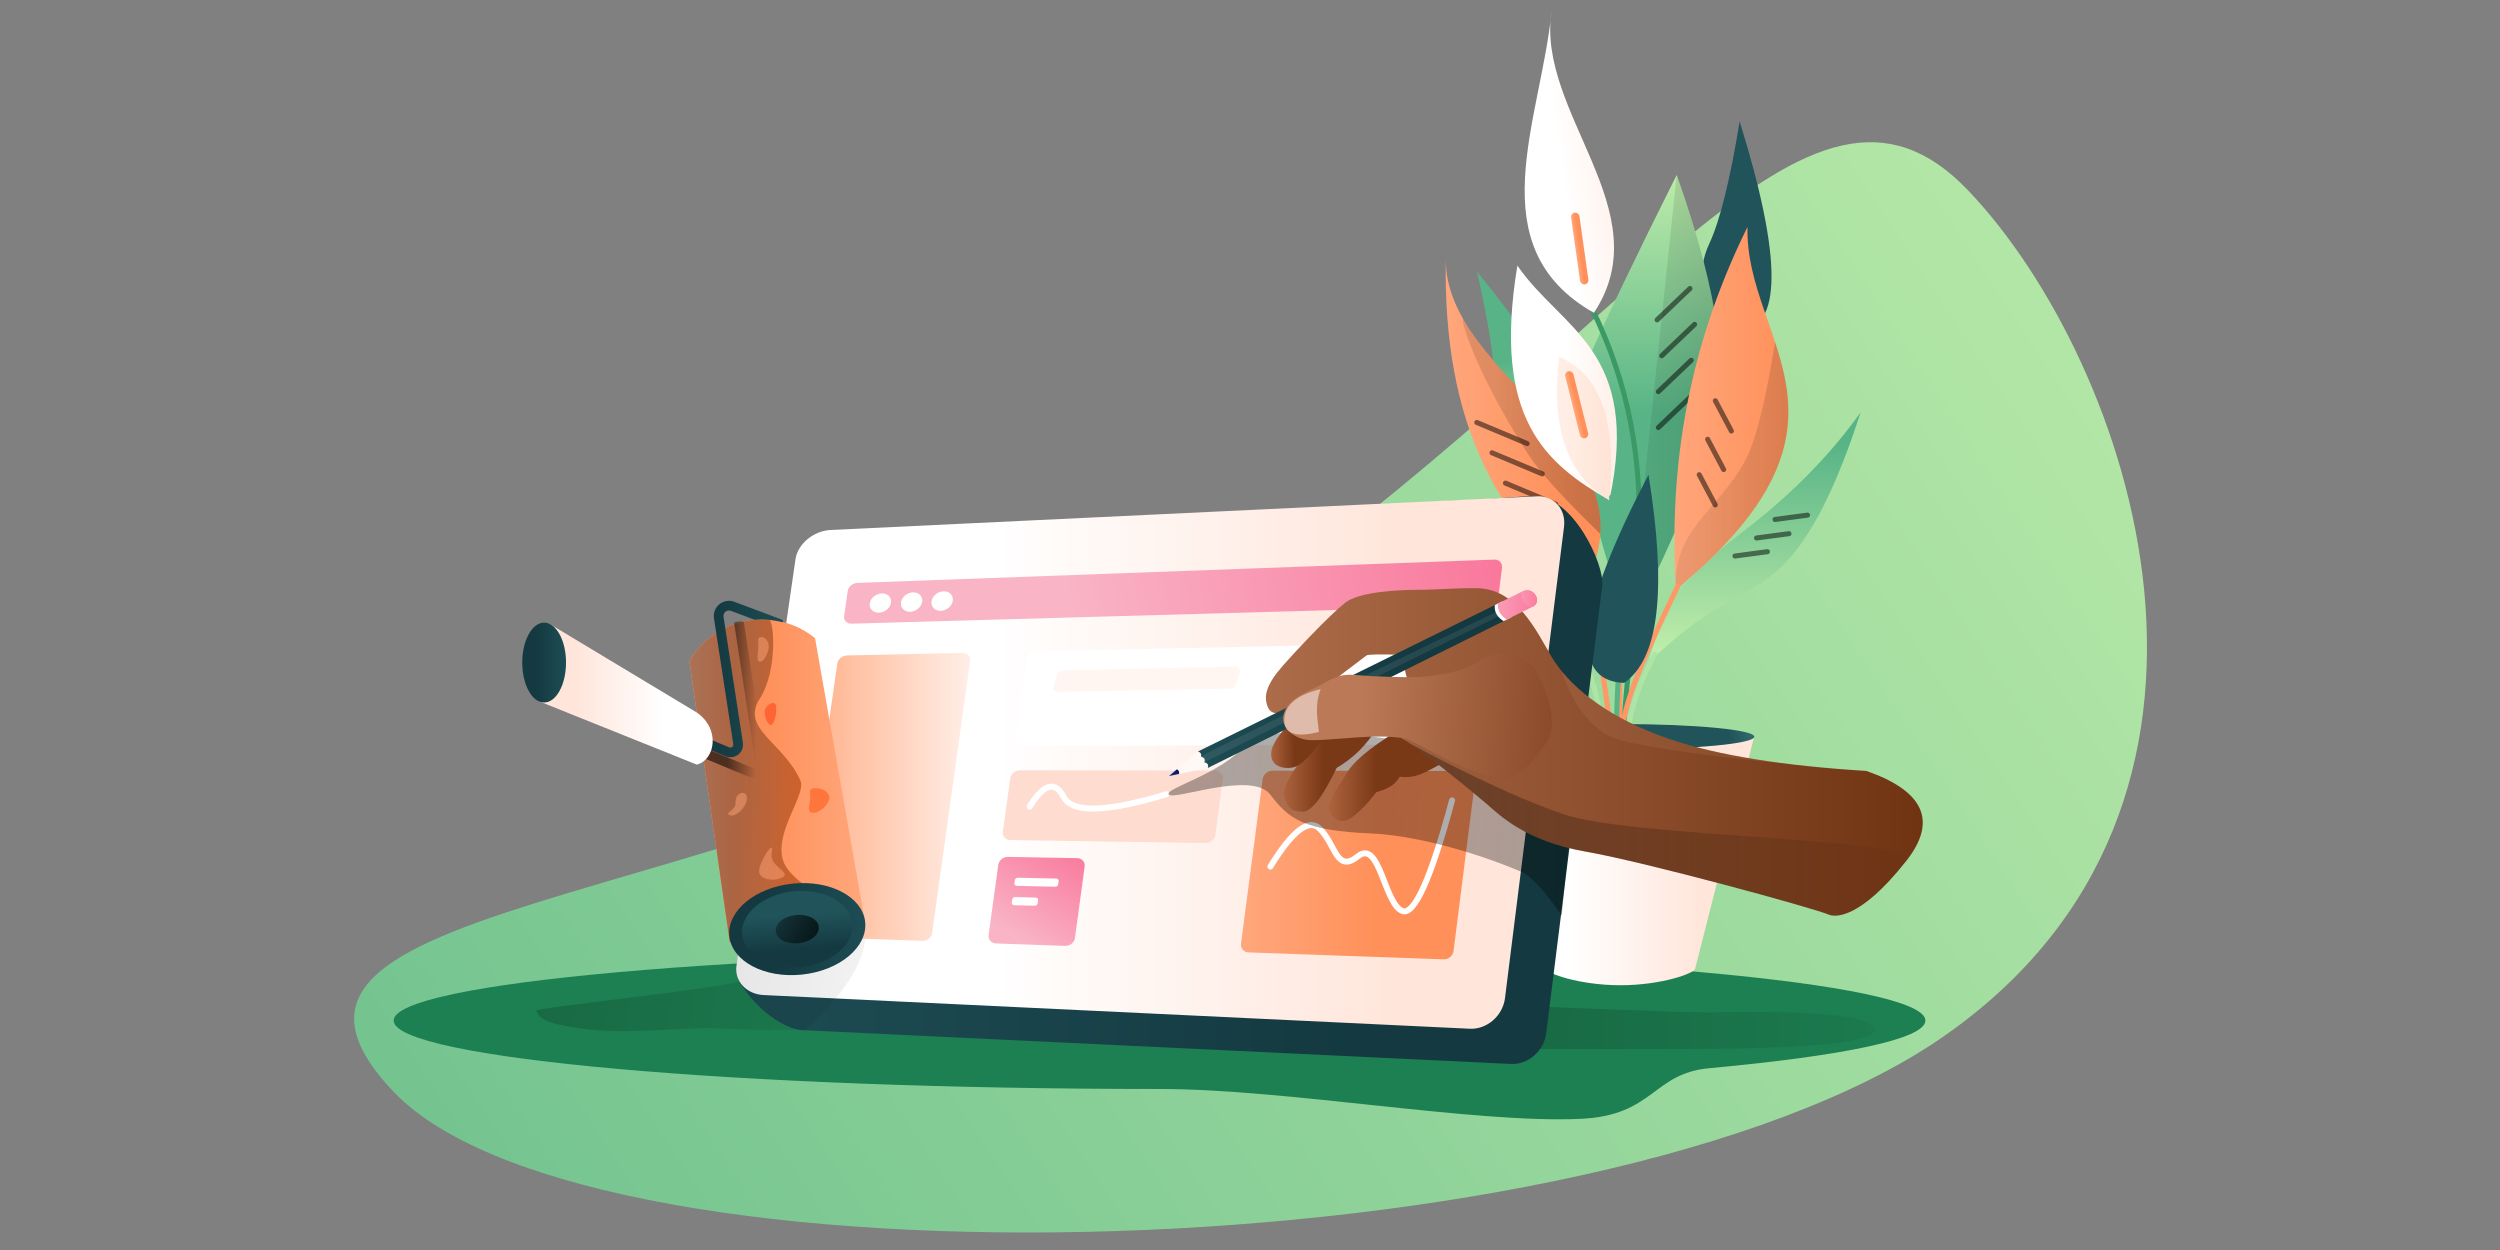 <svg width="1440" height="720" version="1.1" xmlns="http://www.w3.org/2000/svg" xmlns:xlink="http://www.w3.org/1999/xlink"><rect width="100%" height="100%" fill="#808080" stroke="none"/><title>Redesign website - Header</title><defs><linearGradient x1="-36.49%" y1="84.5%" x2="133.07%" y2="16.3%" id="a"><stop stop-color="#58B486" offset="0%"/><stop stop-color="#CFF6B0" offset="100%"/></linearGradient><linearGradient x1="133.83%" y1="51%" x2="-44.98%" y2="50.43%" id="b"><stop stop-color="#000" stop-opacity="0" offset="0%"/><stop stop-color="#000" offset="100%"/></linearGradient><linearGradient x1="31.28%" y1="31.64%" x2="80.71%" y2="31.64%" id="c"><stop stop-color="#FFF" offset="0%"/><stop stop-color="#FFE5DA" offset="100%"/></linearGradient><linearGradient x1="90.5%" y1="49.56%" x2="107.17%" y2="49.28%" id="d"><stop stop-color="#21535B" offset="0%"/><stop stop-color="#3B7F78" offset="100%"/></linearGradient><linearGradient x1="43.72%" y1="13.08%" x2="43.72%" y2="107.99%" id="e"><stop stop-color="#58B486" offset="0%"/><stop stop-color="#CFF6B0" offset="100%"/></linearGradient><linearGradient x1="54.66%" y1="0%" x2="56.58%" y2="-30.44%" id="f"><stop stop-color="#21535B" offset="0%"/><stop stop-color="#3B7F78" offset="100%"/></linearGradient><linearGradient x1="43.72%" y1="3.7%" x2="43.72%" y2="107.99%" id="g"><stop stop-color="#58B486" offset="0%"/><stop stop-color="#58B486" offset="39.37%"/><stop stop-color="#CFF6B0" offset="100%"/></linearGradient><linearGradient x1="43.72%" y1="3.7%" x2="43.72%" y2="107.99%" id="h"><stop stop-color="#58B486" offset="0%"/><stop stop-color="#58B486" offset="39.37%"/><stop stop-color="#CFF6B0" offset="100%"/></linearGradient><linearGradient x1="43.72%" y1="3.7%" x2="43.72%" y2="107.99%" id="i"><stop stop-color="#58B486" offset="0%"/><stop stop-color="#58B486" offset="39.37%"/><stop stop-color="#CFF6B0" offset="100%"/></linearGradient><linearGradient x1="50%" y1="100%" x2="50%" y2="-9.35%" id="j"><stop stop-color="#58B486" offset="0%"/><stop stop-color="#58B486" offset="43.11%"/><stop stop-color="#CFF6B0" offset="100%"/></linearGradient><linearGradient x1="24.15%" y1="56.93%" x2="146.81%" y2="56.93%" id="k"><stop stop-color="#000" stop-opacity=".4" offset="0%"/><stop stop-color="#000" offset="100%"/></linearGradient><linearGradient x1="-4.67%" y1="56.93%" x2="57.74%" y2="56.93%" id="l"><stop stop-color="#FFA980" offset="0%"/><stop stop-color="#FF9059" offset="100%"/></linearGradient><linearGradient x1="24.15%" y1="56.93%" x2="146.81%" y2="56.93%" id="m"><stop stop-color="#000" stop-opacity=".4" offset="0%"/><stop stop-color="#000" offset="100%"/></linearGradient><linearGradient x1="-4.67%" y1="56.93%" x2="57.74%" y2="56.93%" id="n"><stop stop-color="#FFA980" offset="0%"/><stop stop-color="#FF9059" offset="100%"/></linearGradient><linearGradient x1="24.15%" y1="56.93%" x2="146.81%" y2="56.93%" id="o"><stop stop-color="#000" stop-opacity=".4" offset="0%"/><stop stop-color="#000" offset="100%"/></linearGradient><linearGradient x1="50%" y1="31.64%" x2="104.59%" y2="31.64%" id="p"><stop stop-color="#FFF" offset="0%"/><stop stop-color="#FFE5DA" offset="100%"/></linearGradient><linearGradient x1="-4.67%" y1="56.93%" x2="57.74%" y2="56.93%" id="q"><stop stop-color="#FFA980" offset="0%"/><stop stop-color="#FF9059" offset="100%"/></linearGradient><linearGradient x1="50%" y1="31.64%" x2="104.59%" y2="31.64%" id="r"><stop stop-color="#FFF" offset="0%"/><stop stop-color="#FFE5DA" offset="100%"/></linearGradient><linearGradient x1="-4.67%" y1="56.93%" x2="57.74%" y2="56.93%" id="s"><stop stop-color="#FFA980" offset="0%"/><stop stop-color="#FF9059" offset="100%"/></linearGradient><linearGradient x1="54.6%" y1="0%" x2="56.5%" y2="-30.44%" id="t"><stop stop-color="#21535B" offset="0%"/><stop stop-color="#3B7F78" offset="100%"/></linearGradient><linearGradient x1="-24.79%" y1="38.56%" x2="71.78%" y2="38.56%" id="u"><stop stop-color="#21535B" offset="0%"/><stop stop-color="#143940" offset="100%"/></linearGradient><linearGradient x1="31.28%" y1="31.64%" x2="80.71%" y2="31.64%" id="v"><stop stop-color="#FFF" offset="0%"/><stop stop-color="#FFE5DA" offset="100%"/></linearGradient><linearGradient x1="133.83%" y1="109.75%" x2="-44.98%" y2="75.61%" id="w"><stop stop-color="#000" stop-opacity="0" offset="0%"/><stop stop-color="#000" offset="100%"/></linearGradient><linearGradient x1="102.04%" y1="61.02%" x2="-24.24%" y2="61.02%" id="x"><stop stop-color="#FFF0EA" offset="0%"/><stop stop-color="#FF9C6B" offset="100%"/></linearGradient><linearGradient x1="-4.67%" y1="56.93%" x2="57.74%" y2="56.93%" id="y"><stop stop-color="#FFA980" offset="0%"/><stop stop-color="#FF9059" offset="100%"/></linearGradient><linearGradient x1="34%" y1="92.83%" x2="100%" y2="-4.17%" id="z"><stop stop-color="#F9B4C6" offset="0%"/><stop stop-color="#F9789C" offset="100%"/></linearGradient><linearGradient x1="34%" y1="50.47%" x2="100%" y2="49.4%" id="A"><stop stop-color="#F9B4C6" offset="0%"/><stop stop-color="#F9789C" offset="100%"/></linearGradient><linearGradient x1="133.83%" y1="62.56%" x2="-44.98%" y2="55.39%" id="B"><stop stop-color="#000" stop-opacity="0" offset="0%"/><stop stop-color="#000" offset="100%"/></linearGradient><linearGradient x1="-172.47%" y1="56.44%" x2="135.47%" y2="56.12%" id="C"><stop stop-color="#000" stop-opacity="0" offset="0%"/><stop stop-color="#000" offset="100%"/></linearGradient><linearGradient x1="0%" y1="35.21%" x2="43.31%" y2="35.21%" id="D"><stop stop-color="#AE653F" offset="0%"/><stop stop-color="#793816" offset="100%"/></linearGradient><linearGradient x1="0%" y1="35.21%" x2="43.31%" y2="35.21%" id="E"><stop stop-color="#AE653F" offset="0%"/><stop stop-color="#793816" offset="100%"/></linearGradient><linearGradient x1="-23.47%" y1="55.36%" x2="97.18%" y2="55.36%" id="F"><stop stop-color="#BB7957" offset="0%"/><stop stop-color="#703413" offset="100%"/></linearGradient><linearGradient x1="-98.11%" y1="50%" x2="107.23%" y2="50%" id="G"><stop stop-color="#000" offset="0%"/><stop stop-color="#000" stop-opacity="0" offset="100%"/></linearGradient><linearGradient x1="0%" y1="35.21%" x2="43.31%" y2="35.21%" id="H"><stop stop-color="#AE653F" offset="0%"/><stop stop-color="#793816" offset="100%"/></linearGradient><linearGradient x1="-24.79%" y1="38.56%" x2="71.78%" y2="38.56%" id="I"><stop stop-color="#21535B" offset="0%"/><stop stop-color="#143940" offset="100%"/></linearGradient><linearGradient x1="10.36%" y1="50%" x2="95.1%" y2="50%" id="J"><stop stop-color="#FB98B4" offset="0%"/><stop stop-color="#F9769B" offset="100%"/></linearGradient><linearGradient x1="10.36%" y1="50%" x2="95.1%" y2="50%" id="K"><stop stop-color="#FB98B4" offset="0%"/><stop stop-color="#F9769B" offset="100%"/></linearGradient><linearGradient x1="130.13%" y1="60.9%" x2="28.85%" y2="58.25%" id="L"><stop stop-color="#763615" offset="0%"/><stop stop-color="#BB7957" offset="100%"/></linearGradient><linearGradient x1="-93.87%" y1="96.16%" x2="113.47%" y2="20.18%" id="M"><stop stop-color="#005ACA" offset="0%"/><stop stop-color="#130B4B" offset="100%"/></linearGradient><linearGradient x1="-4.67%" y1="56.93%" x2="57.74%" y2="56.93%" id="N"><stop stop-color="#FFA980" offset="0%"/><stop stop-color="#FF9059" offset="100%"/></linearGradient><linearGradient x1="100%" y1="56.93%" x2="32.37%" y2="56.93%" id="O"><stop stop-color="#FFA980" offset="0%"/><stop stop-color="#FF7531" offset="100%"/></linearGradient><linearGradient x1="-15.8%" y1="84.28%" x2="75.28%" y2="82.58%" id="P"><stop stop-color="#000" stop-opacity="0" offset="0%"/><stop stop-color="#000" offset="100%"/></linearGradient><linearGradient x1="16.11%" y1="84.28%" x2="63.02%" y2="82.58%" id="Q"><stop stop-color="#000" stop-opacity="0" offset="0%"/><stop stop-color="#000" offset="100%"/></linearGradient><linearGradient x1="-24.79%" y1="38.56%" x2="71.78%" y2="38.56%" id="R"><stop stop-color="#21535B" offset="0%"/><stop stop-color="#143940" offset="100%"/></linearGradient><linearGradient x1="-24.79%" y1="38.56%" x2="71.78%" y2="38.56%" id="S"><stop stop-color="#21535B" offset="0%"/><stop stop-color="#143940" offset="100%"/></linearGradient><linearGradient x1="37.27%" y1="31.2%" x2="39.18%" y2="77.98%" id="T"><stop stop-color="#21535B" offset="0%"/><stop stop-color="#143940" offset="100%"/></linearGradient><linearGradient x1="-94.58%" y1="65.67%" x2="197.58%" y2="42.16%" id="U"><stop stop-color="#000" offset="0%"/><stop stop-color="#000" stop-opacity="0" offset="100%"/></linearGradient><linearGradient x1="31.28%" y1="31.64%" x2="80.71%" y2="31.64%" id="V"><stop stop-color="#FFF" offset="0%"/><stop stop-color="#FFE5DA" offset="100%"/></linearGradient><linearGradient x1="-24.79%" y1="38.56%" x2="71.78%" y2="38.56%" id="W"><stop stop-color="#21535B" offset="0%"/><stop stop-color="#143940" offset="100%"/></linearGradient></defs><g stroke="none" stroke-width="1" fill="none" fill-rule="evenodd"><g><path d="M22.756,624.887 C136.728,744.527 716.671,729.568 914.041,593.984 C1111.411,458.399 1023.436,204.145 929.733,105.781 C836.031,7.417 742.308,188.052 494.858,358.04 C247.408,528.028 -91.215,505.246 22.756,624.887 Z" fill="url(#a)" fill-rule="nonzero" transform="translate(204, 4)"/><path d="M463.893,623.254 C537.272,623.254 645.701,643.278 706.576,640.447 C748.775,638.484 747.741,614.304 780.566,611.281 C857.604,604.187 905.03,594.511 905.03,583.846 C905.03,562.082 707.526,544.438 463.893,544.438 C220.26,544.438 22.756,562.082 22.756,583.846 C22.756,605.61 220.26,623.254 463.893,623.254 Z" fill="#1D8052" transform="translate(204, 4)"/><path d="M678.273,600.228 C712.417,600.228 739.137,600.228 758.433,600.228 C787.378,600.228 879.319,600.382 875.521,588.57 C871.723,576.758 798.242,579.127 779.732,579.127 C761.222,579.127 672.195,575.386 672.195,575.386 C672.195,575.386 674.221,583.667 678.273,600.228 Z" fill="url(#b)" opacity=".23" style="mix-blend-mode:multiply" transform="translate(204, 4)"/><g transform="translate(204, 4) translate(578.29, 0)"><path d="M107.976,553.815 C107.976,556.535 127.267,563.493 151.063,563.493 C174.86,563.493 194.151,556.535 194.151,553.815 L228.22,419.855 L73.907,419.855 L107.976,553.815 Z" fill="url(#c)"/><ellipse fill="url(#d)" fill-rule="nonzero" cx="151.06" cy="420.34" rx="77.16" ry="7.28"/><path d="M167.083,378.06 C181.211,325.671 207.415,315.265 238.006,289.07 C258.4,271.607 275.538,253.088 289.418,233.514 C276.928,272.3 263.589,299.968 249.403,316.518 C228.124,341.343 208.117,337.259 167.083,378.06 Z" fill="url(#e)" fill-rule="nonzero"/><path d="M216.95,186.516 C233.061,189.215 247.849,163.318 239.823,138.719 C235.315,124.904 232.384,100.859 231.029,66.584 C196.847,142.384 192.154,182.361 216.95,186.516 Z" fill="url(#f)" fill-rule="nonzero" transform="translate(221.694, 126.647) scale(-1, 1) rotate(-7) translate(-221.694, -126.647)"/><path d="M88.31,267.934 C104.421,270.633 119.209,244.736 111.182,220.137 C106.675,206.322 103.744,182.277 102.389,148.002 C68.207,223.802 63.514,263.779 88.31,267.934 Z" fill="url(#g)" fill-rule="nonzero" transform="translate(93.054, 208.065) scale(-1, 1) rotate(15) translate(-93.054, -208.065)"/><path d="M119.208,389.82 C93.339,339.942 60.503,299.623 10.881,282.329 C77.492,275.995 132.622,285.531 119.208,389.82 Z" fill="url(#h)" fill-rule="nonzero" transform="translate(66.057, 335.317) rotate(-13) translate(-66.057, -335.317)"/><path d="M57.496,277.388 C89.365,282.265 112.339,299.437 115.815,343.563 C116.74,355.307 42,275.017 57.496,277.388 Z" fill="url(#i)" fill-rule="nonzero" transform="translate(85.602, 311.037) rotate(-13) translate(-85.602, -311.037)"/><path d="M156.103,356.924 C128.739,280.677 120.685,229.79 131.941,204.261 C143.197,178.732 160.382,142.894 183.497,96.745 C208.25,166.474 215.045,217.27 203.885,249.135 C190.293,286.413 174.366,322.343 156.103,356.924 Z" fill="url(#j)" fill-rule="nonzero"/><path d="M156.103,356.924 L183.497,96.745 C208.25,166.474 215.045,217.27 203.885,249.135 C190.293,286.413 174.366,322.343 156.103,356.924 Z" fill="url(#k)" opacity=".2" style="mix-blend-mode:overlay"/><path d="M134.713,173.836 C179.177,264.553 157.046,340.201 152.619,419.855" stroke="#3B9966" stroke-width="2.91" stroke-linecap="round" stroke-linejoin="round"/><path stroke="#000" stroke-width="2.91" opacity=".5" style="mix-blend-mode:soft-light" stroke-linecap="round" stroke-linejoin="round" d="M191.12 162.18L172.2 180.24"/><path stroke="#000" stroke-width="2.91" opacity=".5" style="mix-blend-mode:soft-light" stroke-linecap="round" stroke-linejoin="round" d="M193.79 182.86L174.87 200.91"/><path stroke="#000" stroke-width="2.91" opacity=".5" style="mix-blend-mode:soft-light" stroke-linecap="round" stroke-linejoin="round" d="M191.85 203.53L172.92 221.59"/><path stroke="#000" stroke-width="2.91" opacity=".5" style="mix-blend-mode:soft-light" stroke-linecap="round" stroke-linejoin="round" d="M191.85 224.2L172.92 242.26"/><path d="M183.05,335.651 C299.834,239.268 222.666,193.215 224.259,126.723 C195.036,185.949 178.046,253.404 183.05,335.651 Z" fill="url(#l)"/><path d="M183.05,335.651 C258.393,273.469 253.01,232.236 240.13,192.948 C234.706,227.381 228.927,250.249 222.794,261.551 C207.198,290.292 180.952,301.162 183.05,335.651 Z" fill="url(#m)" opacity=".2" style="mix-blend-mode:overlay"/><path d="M130.086,333.779 C81.313,296.944 48.734,241.131 50.475,145.098 C50.097,214.754 174.456,253.069 130.086,333.779 Z" fill="url(#n)"/><path d="M61.069,180.759 C85.347,222.178 142.683,255.29 139.529,303.601 C117.968,282.75 103.899,267.152 97.324,256.807 C64.687,205.456 57.728,175.059 61.069,180.759 Z" fill="url(#o)" opacity=".3" style="mix-blend-mode:overlay"/><path d="M123.661,177.967 C170.302,125.448 106.697,59.363 123.661,2.654 C108.943,63.828 62.379,130.925 123.661,177.967 Z" fill="url(#p)" transform="translate(116.974, 90.31) rotate(-8) translate(-116.974, -90.31)"/><rect fill="url(#q)" transform="translate(127.647, 139.163) rotate(-8) translate(-127.647, -139.163)" x="125.22" y="118.3" width="4.85" height="41.73" rx="2.43"/><path d="M144.694,284.153 C108.455,263.159 77.029,237.703 91.73,148.97 C116.73,185.642 163.47,197.48 144.694,284.153 Z" fill="url(#r)"/><path d="M144.694,284.153 C120.535,270.157 110.887,242.603 115.751,201.491 C139.635,211.538 149.283,239.092 144.694,284.153 Z" fill="#FFAA80" opacity=".2"/><rect fill="url(#s)" transform="translate(125.888, 229.147) rotate(-14) translate(-125.888, -229.147)" x="123.46" y="209.25" width="4.85" height="39.79" rx="2.43"/><path stroke="#FF9866" stroke-width="2.91" stroke-linecap="round" stroke-linejoin="round" d="M150.68 420.83L150.68 387.61"/><path d="M151.577,420.826 C152.882,398.802 166.626,370.525 184.001,333.779" stroke="#FF9866" stroke-width="2.91" stroke-linecap="round" stroke-linejoin="round"/><path d="M154.727,420.826 C157.186,401.602 163.379,386.478 170.939,372.855" stroke="#AEE4A5" stroke-width="2.91" stroke-linecap="round" stroke-linejoin="round"/><path d="M128.286,370.459 C133.261,382.868 139.972,401.064 141.141,420.826" stroke="#AEE4A5" stroke-width="2.91" stroke-linecap="round" stroke-linejoin="round"/><path d="M145.994,422.063 C142.505,392.416 138.459,362.837 130.086,333.779" stroke="#FF9866" stroke-width="2.91" stroke-linecap="round" stroke-linejoin="round"/><path d="M145.994,282.383 C157.542,344.018 147.92,375.002 149.033,420.826" stroke="#58B486" stroke-width="2.91" stroke-linecap="round" stroke-linejoin="round"/><path stroke="#000" stroke-width="2.91" opacity=".5" style="mix-blend-mode:soft-light" stroke-linecap="round" stroke-linejoin="round" d="M205.75 226.83L214.99 244.25"/><path stroke="#000" stroke-width="2.91" opacity=".5" style="mix-blend-mode:soft-light" stroke-linecap="round" stroke-linejoin="round" d="M201.31 249.04L210.55 266.45"/><path stroke="#000" stroke-width="2.91" opacity=".5" style="mix-blend-mode:soft-light" stroke-linecap="round" stroke-linejoin="round" d="M196.46 269.42L205.7 286.84"/><path d="M153.16,389.356 C173.269,375.707 177.962,335.73 167.239,269.424 C126.091,348.179 121.398,388.156 153.16,389.356 Z" fill="url(#t)" fill-rule="nonzero"/><path stroke="#000" stroke-width="2.91" opacity=".5" style="mix-blend-mode:soft-light" stroke-linecap="round" stroke-linejoin="round" d="M68.35 239.34L97.32 251.49"/><path stroke="#000" stroke-width="2.91" opacity=".5" style="mix-blend-mode:soft-light" stroke-linecap="round" stroke-linejoin="round" d="M77.09 256.81L106.06 268.96"/><path stroke="#000" stroke-width="2.91" opacity=".5" style="mix-blend-mode:soft-light" stroke-linecap="round" stroke-linejoin="round" d="M84.85 274.28L113.82 286.43"/><path stroke="#000" stroke-width="2.91" opacity=".5" style="mix-blend-mode:soft-light" stroke-linecap="round" stroke-linejoin="round" d="M217.05 316.27L235.75 313.77"/><path stroke="#000" stroke-width="2.91" opacity=".5" style="mix-blend-mode:soft-light" stroke-linecap="round" stroke-linejoin="round" d="M229.46 305.88L248.16 303.39"/><path stroke="#000" stroke-width="2.91" opacity=".5" style="mix-blend-mode:soft-light" stroke-linecap="round" stroke-linejoin="round" d="M240.13 295.21L258.84 292.72"/></g><path d="M298.228,321.541 C531.657,295.157 658.463,281.924 678.647,281.843 C701.537,280.369 720.56,321.541 718.868,333.579 C716.234,354.605 705.482,440.454 686.611,591.126 C685.327,601.376 676.236,609.301 666.304,608.827 L259.602,589.427 C242.584,589.427 220.071,565.106 220.071,554.677 C220.071,554.677 239.354,482.591 277.921,338.417 C279.205,329.571 288.296,322.015 298.228,321.541 Z" fill="url(#u)" fill-rule="nonzero" transform="translate(204, 4)"/><path d="M274.506,301.264 L681.209,281.863 C691.14,281.389 698.151,289.315 696.867,299.565 L662.89,570.848 C661.606,581.098 652.514,589.023 642.583,588.55 L235.88,569.149 C225.949,568.675 218.939,561.12 220.223,552.274 L254.2,318.139 C255.484,309.293 264.575,301.737 274.506,301.264 Z" fill="url(#v)" transform="translate(204, 4)"/><path d="M294.174,531.163 C295.989,547.144 284.465,566.565 259.602,589.427 C257.532,589.328 231.251,589.489 215.897,588.57 C188.375,586.923 159.087,592.36 131.522,588.57 C109.894,585.596 106.396,582.456 104.878,578.107 C104.31,576.48 199.903,566.595 221.715,561.533 C219.866,557.403 220.203,552.408 220.223,552.274 C228.989,491.868 235.563,446.564 239.946,416.362 C244.697,383.621 291.452,507.192 294.174,531.163 Z" fill="url(#w)" opacity=".23" style="mix-blend-mode:multiply" transform="translate(204, 4)"/><path d="M283.917,373.546 L350.489,372.094 C353.236,372.035 355.175,374.048 354.82,376.591 L332.91,533.49 C332.555,536.032 330.04,538.015 327.294,537.917 L260.721,535.555 C257.974,535.457 256.035,533.371 256.39,530.896 L278.3,378.138 C278.655,375.662 281.17,373.606 283.917,373.546 Z" fill="url(#x)" transform="translate(204, 4)"/><path d="M392.957,371.169 L650.829,365.546 C653.576,365.486 655.515,367.712 655.16,370.519 L648.928,419.767 C648.573,422.574 646.059,424.856 643.312,424.865 L385.44,425.699 C382.693,425.708 380.754,423.631 381.109,421.06 L387.341,375.933 C387.696,373.362 390.21,371.229 392.957,371.169 Z" fill="#FFF" transform="translate(204, 4)"/><path fill="#FEDCD0" opacity=".3" d="M407.269 382.153L508.762 379.936 510.466 381.897 508.013 390.605 505.803 392.615 404.311 394.474 402.606 392.645 405.059 384.032z" transform="translate(204, 4)"/><path d="M528.899,439.913 L641.383,440.085 C644.13,440.089 646.069,442.367 645.714,445.173 L633.25,543.671 C632.895,546.477 630.381,548.673 627.634,548.575 L515.15,544.584 C512.403,544.486 510.464,542.219 510.819,539.52 L523.282,444.792 C523.637,442.093 526.152,439.909 528.899,439.913 Z" fill="url(#y)" fill-rule="nonzero" transform="translate(204, 4)"/><path d="M383.511,439.691 L495.995,439.863 C498.742,439.867 500.681,442.042 500.326,444.72 L496.073,476.807 C495.718,479.486 493.203,481.624 490.456,481.582 L377.972,479.871 C375.225,479.829 373.286,477.711 373.641,475.14 L377.894,444.339 C378.249,441.768 380.764,439.687 383.511,439.691 Z" fill="#FEDCD0" transform="translate(204, 4)"/><path d="M389.081,460.637 C397.192,447.438 403.709,445.561 408.632,455.007 C413.555,464.453 433.325,463.939 467.941,453.466" stroke="#FFF" stroke-width="3.44" stroke-linecap="round" transform="translate(204, 4)"/><path d="M376.637,489.558 L416.427,490.294 C419.174,490.345 421.113,492.506 420.758,495.121 L415.169,536.278 C414.814,538.893 412.299,540.934 409.552,540.836 L369.762,539.424 C367.015,539.327 365.076,537.163 365.431,534.592 L371.02,494.121 C371.375,491.55 373.89,489.507 376.637,489.558 Z" fill="url(#z)" fill-rule="nonzero" transform="translate(204, 4)"/><path d="M382.274,501.56 L404.465,502.06 C405.31,502.079 405.906,502.744 405.797,503.545 L405.55,505.358 C405.441,506.159 404.667,506.791 403.822,506.771 L381.631,506.236 C380.786,506.215 380.189,505.555 380.298,504.761 L380.546,502.964 C380.655,502.17 381.429,501.541 382.274,501.56 Z" fill="#FFF" transform="translate(204, 4)"/><path d="M380.741,512.709 L392.601,513.021 C393.446,513.044 394.043,513.709 393.934,514.507 L393.687,516.313 C393.577,517.111 392.804,517.739 391.958,517.716 L380.098,517.385 C379.253,517.361 378.656,516.698 378.765,515.904 L379.012,514.107 C379.122,513.313 379.895,512.687 380.741,512.709 Z" fill="#FFF" transform="translate(204, 4)"/><path d="M289.901,331.749 L656.813,318.325 C659.56,318.225 661.499,320.418 661.144,323.224 L659.067,339.641 C658.712,342.447 656.197,344.785 653.45,344.863 L286.538,355.238 C283.791,355.316 281.852,353.372 282.207,350.896 L284.284,336.414 C284.639,333.938 287.154,331.849 289.901,331.749 Z" fill="url(#A)" fill-rule="nonzero" transform="translate(204, 4)"/><path d="M302.3,348.913 C305.681,348.811 308.776,346.234 309.213,343.159 C309.65,340.084 307.264,337.685 303.883,337.801 C300.502,337.917 297.407,340.493 296.97,343.555 C296.533,346.617 298.919,349.016 302.3,348.913 Z" fill="#FFF" transform="translate(204, 4)"/><path d="M320.282,348.367 C323.663,348.265 326.758,345.673 327.195,342.578 C327.632,339.484 325.246,337.069 321.865,337.185 C318.484,337.301 315.389,339.892 314.952,342.974 C314.515,346.055 316.901,348.47 320.282,348.367 Z" fill="#FFF" transform="translate(204, 4)"/><path d="M337.882,347.833 C341.263,347.73 344.358,345.123 344.795,342.01 C345.232,338.896 342.845,336.466 339.464,336.582 C336.084,336.698 332.989,339.305 332.552,342.405 C332.114,345.506 334.501,347.936 337.882,347.833 Z" fill="#FFF" transform="translate(204, 4)"/><path d="M527.741,495.131 C540.408,474.562 549.865,467.24 556.112,473.287 C565.484,482.407 565.674,499.232 578.179,489.22 C590.685,479.135 593.374,516.729 603.729,520.714 C610.632,523.385 620.188,502.2 632.397,457.014" stroke="#FFF" stroke-width="3.44" stroke-linecap="round" transform="translate(204, 4)"/><g><path d="M2.209,122.979 C5.766,126.182 49.589,107.438 60.665,120.937 C71.741,134.436 80.007,140.97 120.096,141.273 C140.417,141.426 173.753,147.74 206.58,160.248 C212.249,162.408 220.32,170.571 230.793,184.737 L234.268,130.054 C227.462,119.852 214.504,110.146 195.393,100.936 C166.728,87.121 57.689,75.503 45.321,92.617 C32.952,109.731 -1.348,119.775 2.209,122.979 Z" fill="url(#B)" opacity=".23" style="mix-blend-mode:multiply" transform="translate(204, 4) translate(466.571, 334.774) translate(118.11, 134.402) rotate(2) translate(-118.11, -134.402)"/><path d="M2.209,122.979 C5.766,126.182 49.589,107.438 60.665,120.937 C71.741,134.436 80.007,140.97 120.096,141.273 C140.417,141.426 173.753,147.74 206.58,160.248 C212.249,162.408 220.32,170.571 230.793,184.737 L234.268,130.054 C227.462,119.852 214.504,110.146 195.393,100.936 C166.728,87.121 57.689,75.503 45.321,92.617 C32.952,109.731 -1.348,119.775 2.209,122.979 Z" fill="url(#C)" opacity=".33" style="mix-blend-mode:soft-light" transform="translate(204, 4) translate(466.571, 334.774) translate(118.11, 134.402) rotate(2) translate(-118.11, -134.402)"/><path d="M104.434,107.784 C99.69,114.854 94.051,123.715 95.001,127.442 C95.952,131.169 100.924,137.262 107.93,132.157 C112.601,128.754 117.349,123.877 122.173,117.527 C127.301,115.931 132.455,114.395 135.672,108.589 C145.983,109.98 151.875,104.853 159.8,101.162 L133.666,82.613 C117.621,92.482 107.876,100.872 104.434,107.784 Z" fill="url(#D)" transform="translate(204, 4) translate(466.571, 334.774)"/><path d="M76.46,102.523 C70.206,111.27 67.833,117.406 69.342,120.928 C71.604,126.212 72.01,128.303 79.497,128.777 C84.488,129.094 91.092,120.695 99.309,103.581 C108.607,98.05 116.767,90.555 123.001,79.732 L94.001,79.732 L76.46,102.523 Z" fill="url(#E)" transform="translate(204, 4) translate(466.571, 334.774)"/><path d="M116.634,38.708 C114.973,39.751 78.702,68.249 73.591,69.766 C73.299,69.853 73.003,69.945 72.703,70.041 L72.251,70.187 C71.873,70.31 71.49,70.438 71.104,70.565 L70.641,70.717 C66.226,72.155 61.587,73.352 59.609,68.277 C57.18,62.045 58.736,55.602 68.481,44.518 C72.531,39.911 78.002,33.989 83.587,28.188 L84.635,27.102 C92.153,19.334 99.727,11.948 104.184,8.431 C112.165,2.131 134.342,0.946 146.763,0.946 C151.674,0.946 158.043,0.615 164.31,0.346 L165.415,0.299 C170.039,0.106 174.557,-0.041 178.334,0.018 C178.796,0.006 179.263,5.05764319e-10 179.734,5.05764319e-10 C203.224,5.05764319e-10 214.659,25.212 223.119,39.507 C231.58,53.803 251.914,73.845 292.371,87.353 C319.343,96.359 356.706,102.335 404.462,105.282 C437.827,116.956 445.484,134.235 427.436,157.121 C400.363,191.448 385.956,189.405 382.731,188.025 C373.581,184.107 277.215,157.768 242.598,151.717 C207.98,145.667 192.838,130.414 186.145,124.591 C182.798,121.68 172.764,113.369 162.566,105.287 L161.342,104.318 C151.549,96.586 141.845,89.271 137.999,87.353 C132.659,84.689 133.274,72.851 139.845,51.841 C138.615,47.796 137.999,44.062 137.999,40.64 C137.999,39.996 138.023,39.246 138.067,38.421 L138.066,38.419 L137.251,38.396 C124.412,38.035 117.539,38.139 116.634,38.708 Z" fill="url(#F)" transform="translate(204, 4) translate(466.571, 334.774)"/><path d="M261.129,87.024 C282.382,94.052 368.464,102.491 352.881,100.391 C328.892,97.159 308.722,92.812 292.371,87.353 C259.277,76.303 239.648,60.881 228.968,47.809 C236.24,69.267 246.961,82.339 261.129,87.024 Z" fill="#E8B193" opacity=".1" transform="translate(204, 4) translate(466.571, 334.774)"/><path d="M137.999,87.353 C146.011,91.349 179.451,118.768 186.145,124.591 C192.838,130.414 207.98,145.667 242.598,151.717 C277.215,157.768 375.191,184.721 384.341,188.639 C392.72,190.851 410.533,179.028 427.436,157.121 C430.881,143.305 270.898,143.881 230.441,130.373 C189.984,116.864 129.988,83.357 137.999,87.353 Z" fill="url(#G)" fill-rule="nonzero" opacity=".65" style="mix-blend-mode:overlay" transform="translate(204, 4) translate(466.571, 334.774)"/><path d="M83.874,65.988 C69.905,78.941 62.523,88.303 61.728,94.073 C60.536,102.729 68.942,104.662 74.968,103.078 C80.994,101.493 92.965,85.965 93.924,81.747 C94.563,78.935 91.213,73.682 83.874,65.988 Z" fill="url(#H)" transform="translate(204, 4) translate(466.571, 334.774)"/><path fill="#FFF9F6" d="M19.478 94.073L2.678 108.252 25.131 103.581 28.286 101.162 21.716 94.073z" transform="translate(204, 4) translate(466.571, 334.774)"/><path d="M19.478,94.073 L191.388,9.284 L196.164,18.664 L25.131,103.581 C25.746,101.532 24.782,100.679 23.183,100.305 C23.877,97.811 22.399,97.537 21.2,96.969 C21.394,95.909 21.514,94.858 19.478,94.073 Z" fill="url(#I)" fill-rule="nonzero" transform="translate(204, 4) translate(466.571, 334.774)"/><path d="M208.494,5.391 L209.914,7.591 L23.183,100.305 C23.877,97.811 22.399,97.537 21.2,96.969 C21.329,96.262 83.761,65.736 208.494,5.391 Z" fill-opacity=".08" fill="#FFF" fill-rule="nonzero" transform="translate(204, 4) translate(466.571, 334.774)"/><path d="M190.415,9.764 L194.82,7.591 L199.893,16.813 L195.489,18.999 C192.393,16.958 190.019,14.384 190.415,9.764 Z" fill="#FFF" transform="translate(204, 4) translate(466.571, 334.774)"/><path d="M192.28,8.854 L206.634,1.764 C213.019,-1.05 217.739,7.767 212.533,10.537 C212.533,10.537 207.474,13.054 197.354,18.09 C194.259,16.048 191.885,13.474 192.28,8.854 Z" fill="url(#J)" fill-rule="nonzero" transform="translate(204, 4) translate(466.571, 334.774)"/><path d="M206.634,1.764 C213.019,-1.05 217.739,7.767 212.533,10.537 C208.277,12.536 203.5,3.399 206.634,1.764 Z" fill="url(#K)" fill-rule="nonzero" transform="translate(204, 4) translate(466.571, 334.774)"/><path d="M68.73,73.047 C70.486,65.777 77.33,61.685 86.207,57.659 C95.084,53.633 98.997,49.067 109.675,50.001 C120.353,50.936 140.921,51.722 149.93,50.936 C158.939,50.15 174.84,47.453 181.213,42.036 C187.587,36.619 206.39,34.549 214.404,48.423 C222.419,62.297 225.901,79.289 221.147,87.326 C216.393,95.364 203.563,111.555 194.778,110.086 C170.694,106.059 144.71,87.204 137.164,86.3 C130.443,85.495 127.587,85.486 123.8,85.486 C108.608,85.486 88.663,88.409 81.741,87.326 C74.82,86.244 66.975,80.317 68.73,73.047 Z" fill="url(#L)" transform="translate(204, 4) translate(466.571, 334.774)"/><path d="M90.144,58.136 C86.563,67.594 88.346,75.033 89.126,82.85 C76.704,85.926 70.084,84.184 69.266,77.624 C68.399,68.174 75.359,61.678 90.144,58.136 Z" fill="#FFF9F6" opacity=".52" transform="translate(204, 4) translate(466.571, 334.774)"/><path d="M7.277,104.371 L2.678,108.252 L8.471,107.047 C8.926,106.04 8.361,104.642 7.277,104.371 Z" fill="url(#M)" fill-rule="nonzero" transform="translate(204, 4) translate(466.571, 334.774)"/></g><g transform="translate(204, 4) translate(196.58, 452.044) scale(-1, 1) translate(-196.58, -452.044) translate(96.08, 342.044)"><path d="M2.906,184.546 L31.613,21.543 C53.869,3.394 88.378,8.364 103.993,34.656 L80.739,196.616 L2.906,184.546 Z" fill="url(#N)" fill-rule="nonzero"/><path d="M2.906,184.546 C30.023,170.753 45.474,159.743 49.259,151.517 C56.802,135.125 36.405,111.875 40.005,103.681 C49.716,81.579 74.744,73.842 63.482,56.438 C52.92,40.116 55.36,11.135 58.075,10.912 C75.66,9.462 93.829,17.542 103.993,34.656 L80.739,196.616 L2.906,184.546 Z" fill="url(#O)" fill-rule="nonzero"/><path d="M2.906,184.546 C30.023,170.753 45.474,159.743 49.259,151.517 C56.802,135.125 36.405,111.875 40.005,103.681 C49.716,81.579 74.744,73.842 63.482,56.438 C52.92,40.116 55.36,11.135 58.075,10.912 C75.66,9.462 93.829,17.542 103.993,34.656 L80.739,196.616 L2.906,184.546 Z" fill="url(#P)" opacity=".33" style="mix-blend-mode:soft-light"/><path d="M75.427,125.263 C77.711,125.263 79.563,121.825 79.563,117.583 C79.563,113.341 77.711,109.902 75.427,109.902 C73.143,109.902 77.141,114.535 74.117,117.977 C71.093,121.418 73.143,125.263 75.427,125.263 Z" fill="#FFA376" opacity=".49" transform="translate(76.08, 117.583) rotate(-218) translate(-76.08, -117.583)"/><path d="M63.327,35.123 C65.72,35.123 64.245,29.446 64.245,26.401 C64.245,23.355 65.019,20.887 62.626,20.887 C60.233,20.887 58.293,23.355 58.293,26.401 C58.293,29.446 60.935,35.123 63.327,35.123 Z" fill="#FFA376" opacity=".49"/><path d="M32.63,122.169 C37.047,122.169 34.324,116.492 34.324,113.447 C34.324,110.402 35.752,107.933 31.335,107.933 C26.919,107.933 23.338,110.402 23.338,113.447 C23.338,116.492 28.213,122.169 32.63,122.169 Z" fill="#FF763D"/><path d="M57.112,71.499 C59.07,71.499 60.657,66.735 60.657,64.016 C60.657,61.297 57.856,58.896 55.898,58.896 C53.94,58.896 53.993,60.356 53.993,63.075 C53.993,65.794 55.154,71.499 57.112,71.499 Z" fill="#FF6534"/><path d="M78.211,12.771 C75.809,28.435 71.677,55.595 65.815,94.252 C65.676,95.159 66.298,96.007 67.205,96.146 C67.468,96.187 67.737,96.163 67.988,96.079 L68.094,96.039 L93.15,85.633 L95.291,90.787 L70.235,101.193 C69.01,101.701 67.67,101.864 66.359,101.663 C62.451,101.063 59.755,97.445 60.279,93.544 L60.298,93.406 C66.137,54.897 70.253,27.847 72.644,12.257 C72.769,11.442 78.319,12.066 78.211,12.771 Z" fill="url(#Q)" opacity=".55" style="mix-blend-mode:soft-light"/><path d="M78.137,0.567 C82.649,-1.127 87.679,1.158 89.373,5.67 C89.874,7.004 90.04,8.438 89.859,9.848 L89.829,10.06 L78.694,82.661 C78.554,83.568 79.177,84.416 80.084,84.555 C80.347,84.596 80.615,84.572 80.867,84.488 L80.973,84.448 L106.029,74.042 L108.17,79.196 L83.114,89.602 C81.889,90.11 80.549,90.273 79.238,90.072 C75.33,89.472 72.634,85.854 73.157,81.953 L73.177,81.815 L84.312,9.214 C84.394,8.681 84.338,8.136 84.148,7.632 C83.55,6.038 81.798,5.216 80.198,5.756 L80.098,5.792 L66.331,10.96 C61.073,10.334 55.628,11.06 50.107,12.336 C49.881,11.732 50.187,11.059 50.791,10.832 L78.137,0.567 L78.137,0.567 Z" fill="url(#R)" fill-rule="nonzero"/><ellipse fill="url(#S)" fill-rule="nonzero" transform="translate(41.864, 189.12) rotate(6) translate(-41.864, -189.12)" cx="41.86" cy="189.12" rx="39.33" ry="26.34"/><ellipse fill="url(#T)" fill-rule="nonzero" transform="translate(41.864, 189.12) rotate(6) translate(-41.864, -189.12)" cx="41.86" cy="189.12" rx="31.91" ry="21.89"/><ellipse fill="url(#U)" fill-rule="nonzero" style="mix-blend-mode:overlay" transform="translate(41.864, 189.12) rotate(6) translate(-41.864, -189.12)" cx="41.86" cy="189.12" rx="12.45" ry="8.16"/><path d="M99.742,64.355 C85.73,74.082 89.413,91.923 99.742,94.368 L190.297,58.032 L184.176,13.538 L99.742,64.355 Z" fill="url(#V)"/><ellipse fill="url(#W)" fill-rule="nonzero" cx="187.66" cy="35.6" rx="12.61" ry="23"/><path d="M56.516,144.773 C58.293,153.125 46.135,155.706 49.697,158.813 C53.259,161.92 63.855,161.173 63.855,155.808 C63.855,150.443 54.738,136.42 56.516,144.773 Z" fill="#FFA376" opacity=".49"/></g></g></g></svg>